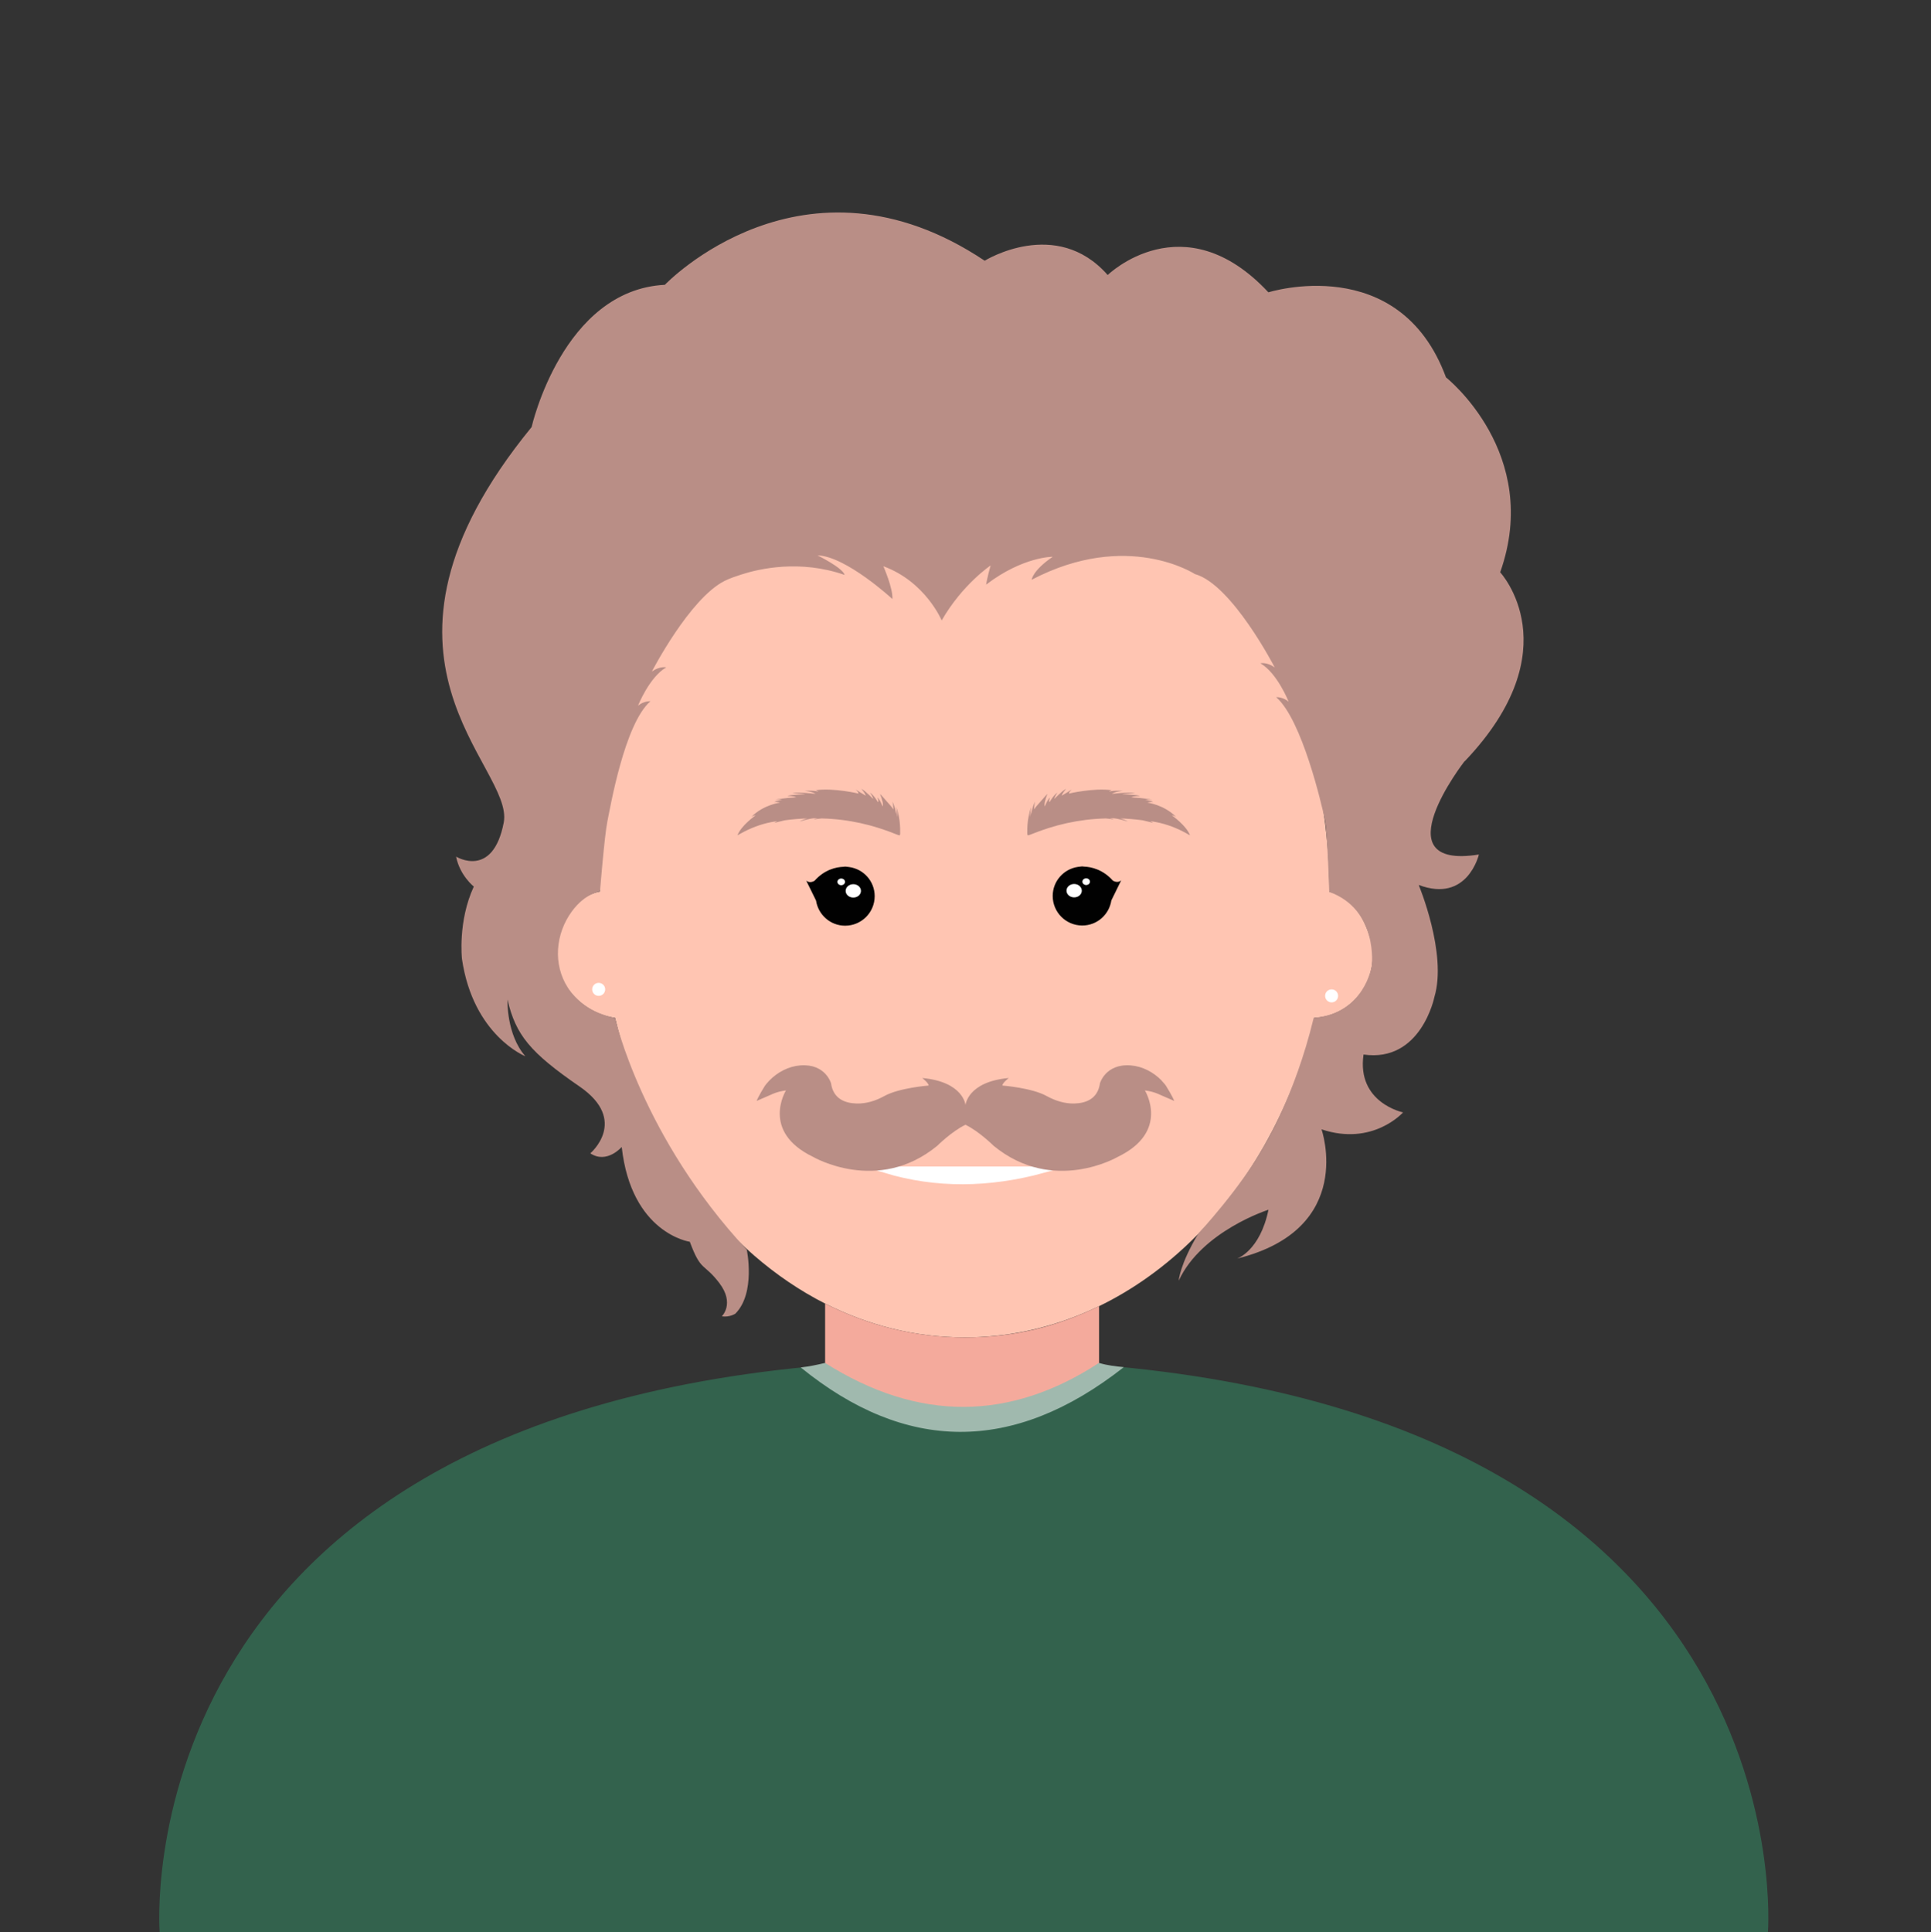 <svg xmlns="http://www.w3.org/2000/svg" viewBox="0 0 300 300.12"><rect x="0" y="0" width="300" height="300.12" fill="#333333" stroke="none"/><defs><style> .cls-1 { fill: #010101; } .cls-2 { fill: #f4aa9c; } .cls-3 { fill: #a0b9ae; } .cls-4 { fill: #ffc5b2; } .cls-5, .cls-6 { fill: #fff; } .cls-6 { stroke: #fff; stroke-miterlimit: 10; } .cls-7 { fill: #b98e86; } .cls-8 { fill: #33624d; } </style></defs><g id="Gesicht"><path class="cls-4" d="M204.21,158.11c-.1,0-.17,0-.17,0,0,0,.07,0,.17,0,.17,0,.45-.02.85-.08,5.82-.79,9.48-6.71,7.8-12.35-.93-3.14-2.77-6.35-6.33-7.15-.06-.01-.12-.03-.18-.05.06.01.12.03.18.05,0-.02,0-.03,0-.05,0-38.26-25.36-69.27-56.65-69.27s-55.02,29.06-56.57,65.63c-.05,1.21-.08,2.42-.08,3.64-3.69.73-5.56,4.01-6.51,7.2-1.68,5.63,3,11.64,8.82,12.43,0,0,0,0,.01,0,0,0,0,0,.01,0,.01,0,.03,0,.05,0,.06,0,.1.01.13.02.05,0,.07,0,.06,0,0,0-.01,0-.06,0-.03,0-.07,0-.13-.02-.02,0-.04,0-.05,0,0,0,0,0-.01,0,4.85,20.12,16.97,36.43,32.64,44.39,6.68,3.39,14,5.26,21.69,5.26,25.71,0,47.41-20.95,54.33-49.65Z"></path><path class="cls-6" d="M162.07,181.71c-8.48,2.3-16.67,2.38-24.55,0h24.55Z"></path><g><path class="cls-1" d="M125.25,136.78l1.53,3.12c.34,2.2,2.22,3.9,4.52,3.9,2.53,0,4.59-2.05,4.59-4.59,0-2.32-1.72-4.21-3.95-4.52-.07,0-.16-.02-.26-.03-.13-.01-.25-.04-.38-.04-.09,0-.17.02-.26.03-1.13.04-2.93.42-4.49,2.17,0,0-.73.49-1.31-.04Z"></path><path class="cls-5" d="M132.57,137.35c.65,0,1.19.46,1.19,1.04s-.53,1.04-1.19,1.04-1.19-.46-1.19-1.04c0-.57.53-1.04,1.19-1.04Z"></path><path class="cls-5" d="M130.69,136.47c.33,0,.59.23.59.52,0,.29-.27.52-.59.52s-.59-.23-.59-.52c0-.29.27-.52.59-.52Z"></path></g><g><path class="cls-1" d="M172.89,136.79c-1.56-1.74-3.36-2.13-4.49-2.17-.09,0-.17-.03-.26-.03-.13,0-.25.03-.38.04-.1,0-.19.02-.26.03-2.23.31-3.95,2.21-3.95,4.52,0,2.53,2.05,4.59,4.59,4.59,2.3,0,4.18-1.69,4.52-3.9l1.53-3.12c-.57.53-1.31.04-1.31.04Z"></path><path class="cls-5" d="M166.88,137.32c-.65,0-1.19.46-1.19,1.04,0,.57.53,1.04,1.19,1.04s1.19-.46,1.19-1.04c0-.57-.53-1.04-1.19-1.04Z"></path><path class="cls-5" d="M168.75,136.44c-.33,0-.59.23-.59.52s.27.52.59.52.59-.23.59-.52-.27-.52-.59-.52Z"></path></g></g><g id="Hals"><path class="cls-2" d="M170.75,211.8c-14.14,9.44-28.33,9.45-42.56.03v-9.33c6.68,3.39,14,5.26,21.69,5.26s14.41-1.72,20.87-4.86v8.89Z"></path></g><g id="Pullover"><path class="cls-8" d="M170.75,212.04c110.12,9,103.92,88.08,103.92,88.08H24.8s-6.18-78.83,103.41-88.04c14.6,9.23,28.77,8.94,42.54-.04Z"></path><path class="cls-3" d="M174.6,212.38c-1.27-.13-2.45-.25-3.86-.66-13.77,8.98-27.96,9.23-42.56,0-1.32.31-2.53.57-3.78.7,16.2,13.17,32.92,13.54,50.19-.04Z"></path></g><g id="Haare"><g><polygon class="cls-7" points="138.77 125.72 138.77 125.72 138.77 125.72 138.77 125.72"></polygon><path class="cls-7" d="M227.57,118.25c16.6-17.42,5.5-29.35,5.5-29.35,6.55-18.47-8.42-30.28-8.42-30.28-7.25-19.64-27.59-13.21-27.59-13.21-13.21-14.15-24.97-2.69-24.97-2.69-8.02-9.12-19.11-2.22-19.11-2.22-28.18-18.82-49.69,3.74-49.69,3.74-15.9.82-20.7,22.1-20.7,22.1-29.46,36.01-2.63,52.64-4.33,61.44s-7.4,5.29-7.4,5.29c.58,2.95,2.75,4.65,2.75,4.65-2.51,5.41-1.84,11.25-1.84,11.25,1.75,11.9,9.85,15.11,9.85,15.11-2.98-3.39-2.78-8.8-2.78-8.8,1.29,5.5,3.51,8.21,11.2,13.5,7.69,5.29,1.67,10.38,1.67,10.38,2.57,1.7,4.88-.99,4.88-.99,1.49,13.45,10.58,14.73,10.58,14.73,1.75,4.74,2.16,3.22,4.59,6.42,2.43,3.2.38,5.16.38,5.16,1.23.18,2.1-.41,2.1-.41,3.2-3.2,1.78-9.94,1.78-9.94-16.31-17.51-20.47-36.01-20.47-36.01-3.8-.78-6.02-2.68-7.32-4.68-2.35-3.64-1.94-8.38.62-11.87,2.09-2.85,4.36-3.07,4.36-3.07,0,0,.71-8.78,1.15-10.89.44-2.1,2.65-15.17,6.69-18.68,0,0-1.05-.06-1.93.7,0,0,1.75-4.44,4.38-5.96,0,0-.99-.23-2.22.64,0,0,5.86-11.36,11.31-14.08.82-.41,1.7-.69,2.57-.98,2.78-.9,9.11-2.36,16.06.06-.29-1.11-4.22-3.04-4.22-3.04,4.43.12,11.64,6.78,11.64,6.78.12-1.64-1.4-5.09-1.4-5.09,6.55,2.4,9.06,8.42,9.06,8.42,3.22-5.61,7.6-8.54,7.6-8.54-.53,1.87-.7,2.98-.7,2.98,5.73-4.38,10.35-4.33,10.35-4.33-3.16,2.16-3.27,3.57-3.27,3.57,14.85-7.78,25.37-.88,25.37-.88,5.73,1.58,12.39,14.5,12.39,14.5-1.23-.88-2.22-.64-2.22-.64,2.63,1.52,4.38,5.96,4.38,5.96-.88-.76-1.93-.7-1.93-.7,4.03,3.51,7.1,16.84,7.54,18.94.44,2.1.7,11.31.7,11.31,7.67,2.76,6.61,11.49,6.61,11.49,0,0-1.11,7.46-9.02,8.06-2.98,12.32-7.72,19.91-7.72,19.91-3.55,6.45-10.22,13.64-10.22,13.64-2.89,4.82-3.03,7.28-3.03,7.28,3.6-7.72,13.94-11.01,13.94-11.01-1.32,6.4-4.87,7.59-4.87,7.59,18.55-4.6,13.11-20.08,13.11-20.08,7.98,2.67,12.67-2.63,12.67-2.63,0,0-7.23-1.49-6.14-8.99,8.95,1.29,11.01-8.94,11.01-8.94,2.02-6.75-2.44-17.4-2.44-17.4,7.6,2.86,9.35-4.73,9.35-4.73-15.43,2.46-2.22-14.5-2.22-14.5Z"></path><path class="cls-7" d="M180.5,167.88c-1.29-1.33-3-2.24-4.85-2.38-3.9-.29-4.76,2.78-4.76,2.78-.34,2.44-2.2,3.09-3.96,3.14-1.52.04-2.99-.43-4.32-1.16-2.3-1.28-6.88-1.63-6.88-1.63,0-.41.99-1.17.99-1.17-6.43.58-6.72,4.21-6.72,4.21,0,0-.29-3.62-6.72-4.21,0,0,.99.76.99,1.17,0,0-4.57.35-6.88,1.63-1.33.74-2.8,1.2-4.32,1.16-1.77-.05-3.62-.71-3.96-3.14,0,0-.86-3.08-4.76-2.78-1.85.14-3.56,1.05-4.85,2.38-.33.35-.62.69-.78.98,0,0-.88,1.4-1.17,2.16l2.28-.99s.89-.47,2.28-.64c0,0-3.98,6.37,4.21,10.32,0,0,10.03,5.88,19.29-1.72,0,0,2.22-2.22,4.38-3.27,2.16,1.05,4.38,3.27,4.38,3.27,9.27,7.6,19.29,1.72,19.29,1.72,8.18-3.95,4.21-10.32,4.21-10.32,1.39.17,2.28.64,2.28.64l2.28.99c-.29-.76-1.17-2.16-1.17-2.16-.15-.29-.45-.64-.78-.98Z"></path></g><path class="cls-7" d="M127.72,127.14c4.14.11,7.92.99,11.67,2.52l.35.11c.09-.06.11-.15.11-.26.01-.34,0-1.2-.07-1.78l-.02-.15s-.16-1.39-.53-2.21c0,0,.23.92.18,1.53,0,0-.16-.91-.22-1.17,0,0,.06.57,0,.7,0,0-.03-.88-.54-1.9,0,0,.19.87.13,1.2h0s0,0,0,0h0c-.15-.24-.31-.45-.43-.58-.47-.52-1.67-1.92-1.62-1.8.34.82.55,1.75.38,1.91,0,0-.29-.89-.8-1.4,0,0,.29.73.07.73,0,0-.58-1.04-1.21-1.46,0,0,.48.69.47.97,0,0-1.13-1.19-1.82-1.57,0,0,.63.74.67,1.07l-.46-.28s-.64-.37-1.1-.69c0,0,.52.46.42.64,0,0-3.72-.9-6.61-.52,0,0,.34.14.41.25,0,0-.38-.25-2.16-.15,0,0,1.11.08,1.73.47,0,0-2.51-.31-3.66-.12,0,0,1.8.09,2.03.19,0,0-2.41.05-2.77.27,0,0,.98-.04,1.37.2,0,0-2.41.13-3.29.4,0,0,.84-.12,1.13-.06,0,0-.97.22-1.25.38,0,0,.67-.01.91.1,0,0-2.56.31-4.46,2.22,0,0,.31-.22.67-.25,0,0-2.27,1.59-2.83,3.11l.58-.32c1.44-.8,3-1.4,4.62-1.72.33-.06.66-.12.98-.18-.12.06-.28.15-.45.29,0,0,.95-.26,1.57-.39l.11-.02c1.19-.16,2.36-.25,3.51-.29-.17.03-.7.16-1.28.49,0,0,1.39-.44,2.23-.51,0,0,0,0,.01,0,.21,0,.41,0,.62,0h0s-.43.06-.66.18c0,0,1.04-.15,1.3-.16.01,0,0,0,0,0"></path><path class="cls-7" d="M171.73,127.14c-4.14.11-7.92.99-11.67,2.52l-.35.11c-.09-.06-.11-.15-.11-.26-.01-.34,0-1.2.07-1.78l.02-.15s.16-1.39.53-2.21c0,0-.23.92-.18,1.53,0,0,.16-.91.22-1.17,0,0-.06.57,0,.7,0,0,.03-.88.54-1.9,0,0-.19.87-.13,1.2h0s0,0,0,0h0c.15-.24.31-.45.43-.58.47-.52,1.67-1.92,1.62-1.8-.34.82-.55,1.75-.38,1.91,0,0,.29-.89.8-1.4,0,0-.29.73-.07.73,0,0,.58-1.04,1.21-1.46,0,0-.48.69-.47.97,0,0,1.13-1.19,1.82-1.57,0,0-.63.74-.67,1.07l.46-.28s.64-.37,1.1-.69c0,0-.52.46-.42.64,0,0,3.72-.9,6.61-.52,0,0-.34.14-.41.25,0,0,.38-.25,2.16-.15,0,0-1.11.08-1.73.47,0,0,2.51-.31,3.66-.12,0,0-1.8.09-2.03.19,0,0,2.41.05,2.77.27,0,0-.98-.04-1.37.2,0,0,2.41.13,3.29.4,0,0-.84-.12-1.13-.06,0,0,.97.22,1.25.38,0,0-.67-.01-.91.1,0,0,2.56.31,4.46,2.22,0,0-.31-.22-.67-.25,0,0,2.27,1.59,2.83,3.11l-.58-.32c-1.44-.8-3-1.4-4.62-1.72-.33-.06-.66-.12-.98-.18.12.06.28.15.45.29,0,0-.95-.26-1.57-.39l-.11-.02c-1.19-.16-2.36-.25-3.51-.29.17.03.7.16,1.28.49,0,0-1.39-.44-2.23-.51,0,0,0,0-.01,0-.21,0-.41,0-.62,0h0s.43.06.66.18c0,0-1.04-.15-1.3-.16-.01,0,0,0,0,0"></path></g><g id="Ohrringe"><path class="cls-5" d="M92,153.69c0,.56.45,1.01,1.01,1.01s1.01-.45,1.01-1.01-.45-1.01-1.01-1.01-1.01.45-1.01,1.01Z"></path><path class="cls-5" d="M207.89,154.7c0-.56-.45-1.01-1.01-1.01s-1.01.45-1.01,1.01.45,1.01,1.01,1.01,1.01-.45,1.01-1.01Z"></path></g></svg>